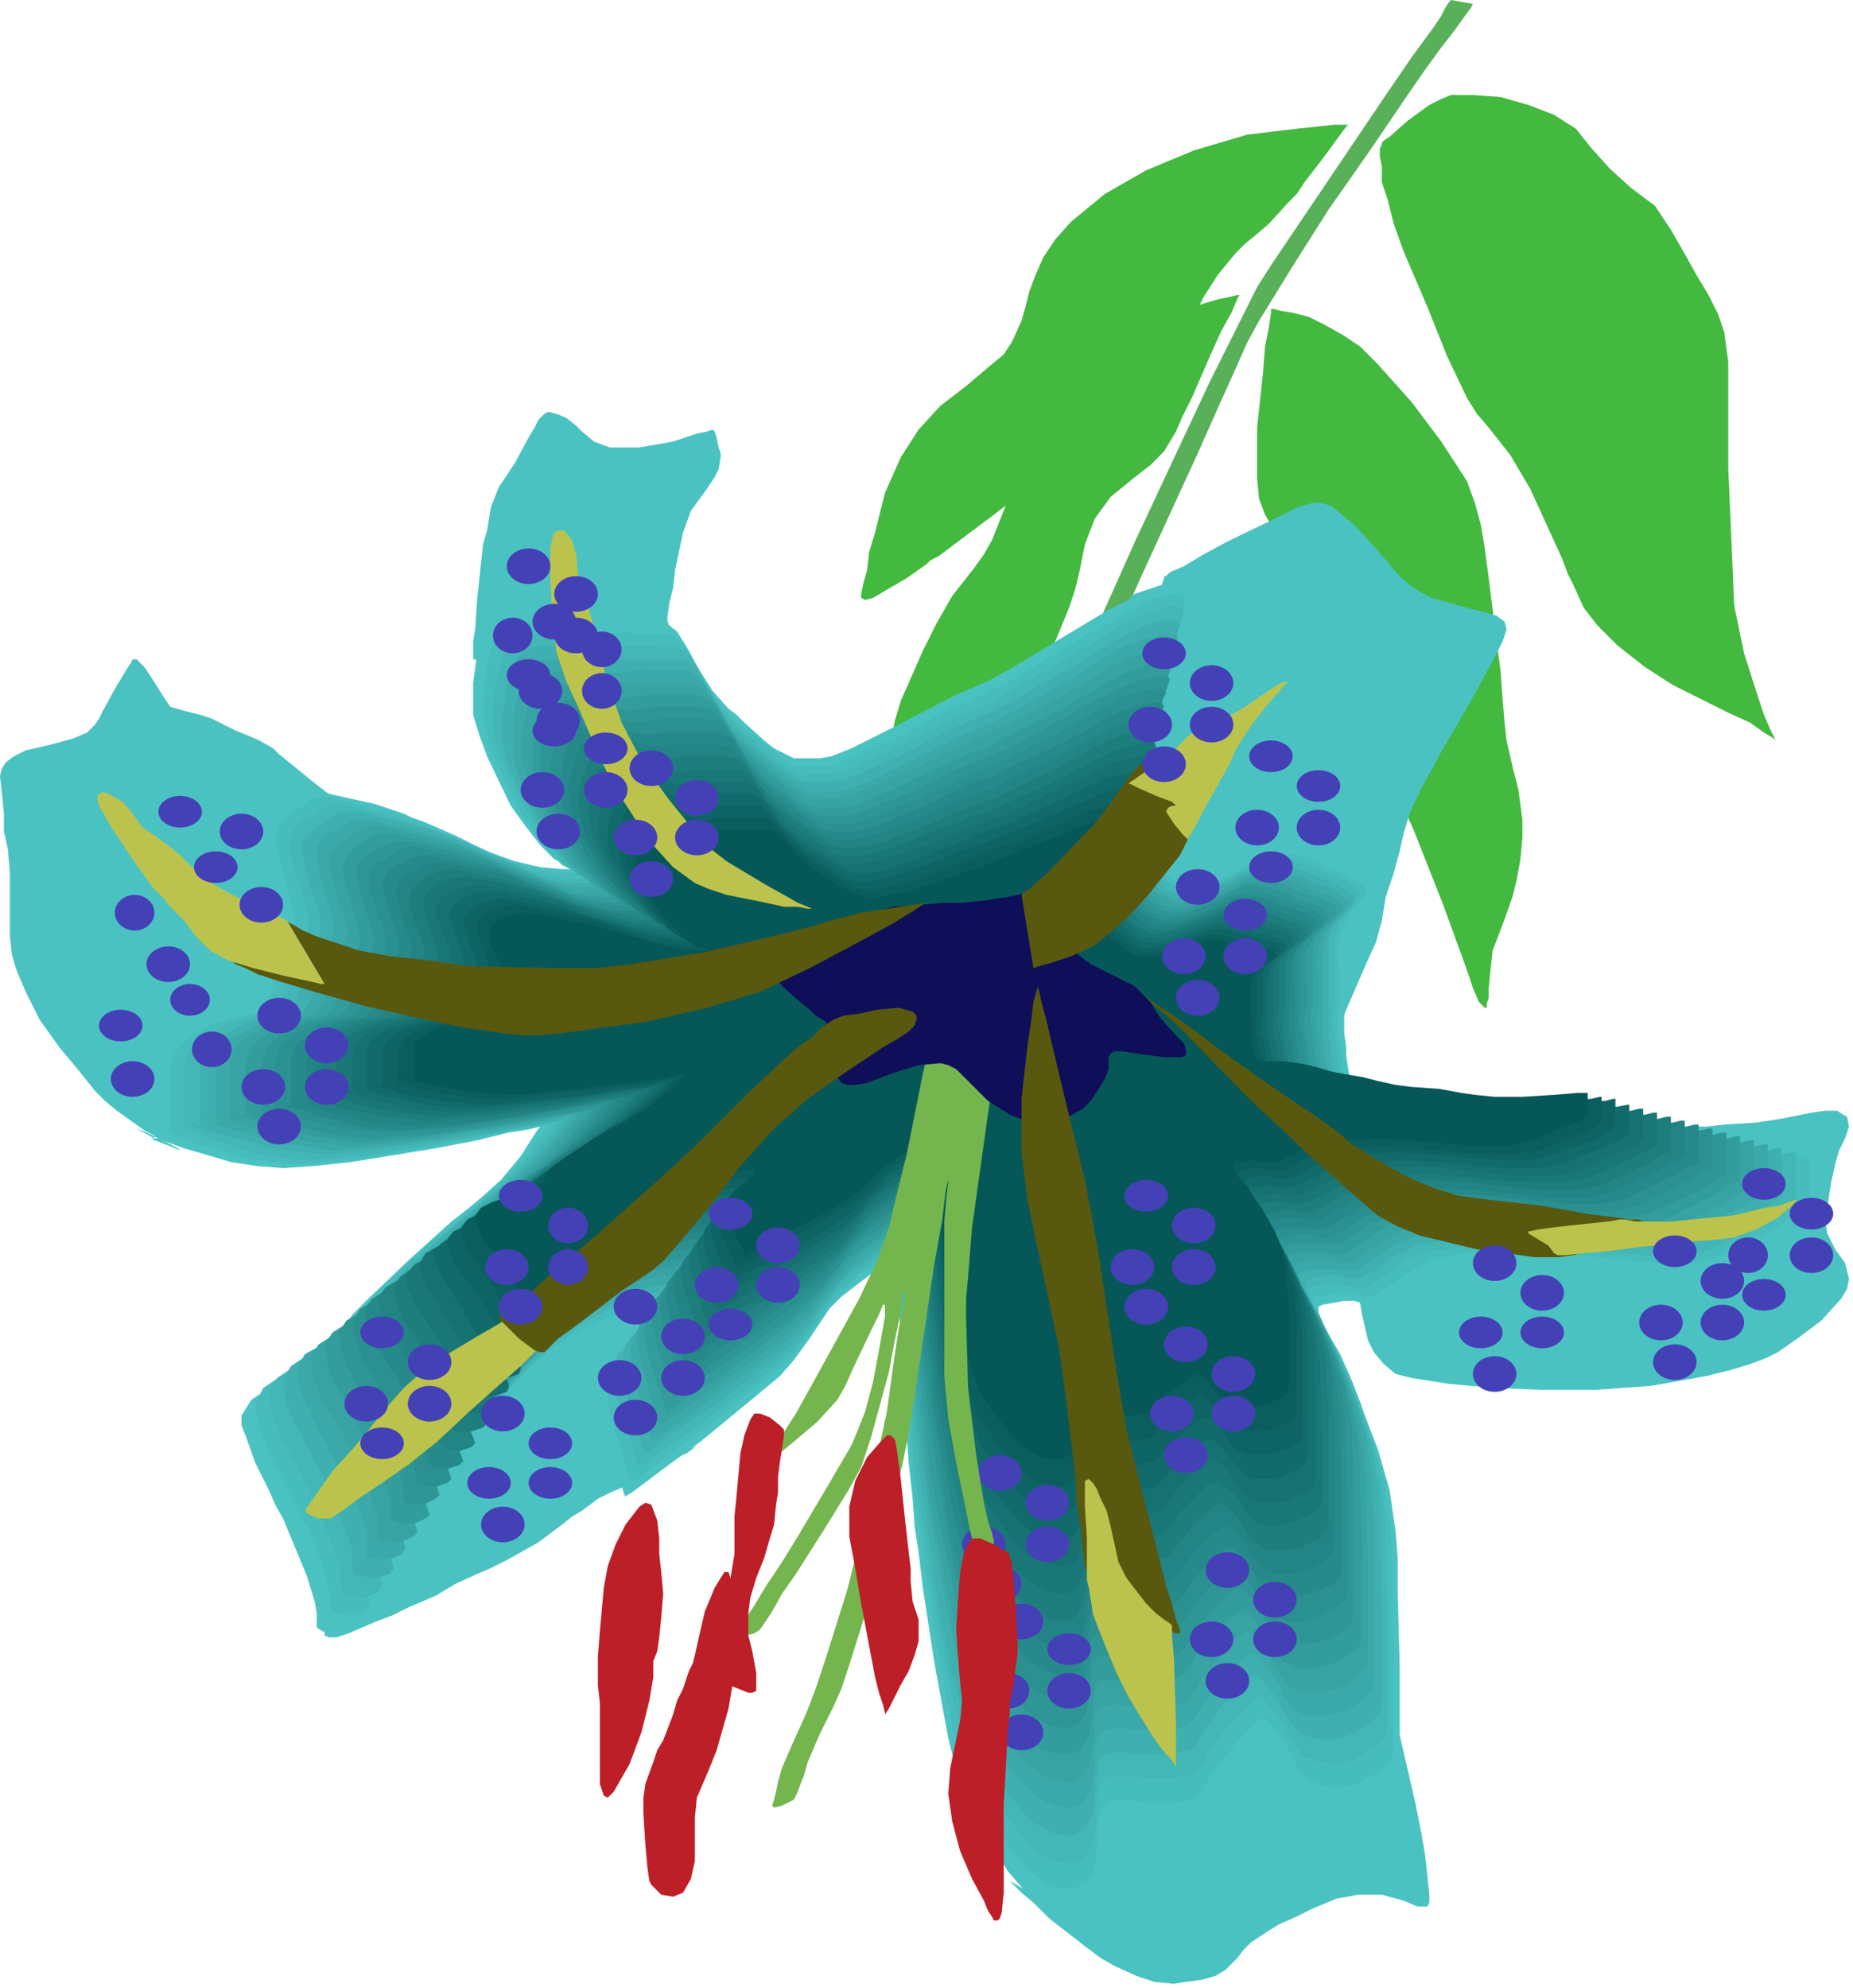 <svg xmlns="http://www.w3.org/2000/svg" fill-rule="evenodd" height="321.335" preserveAspectRatio="none" stroke-linecap="round" viewBox="0 0 936 1004" width="299.565"><style>.brush1{fill:#43b940}.pen1{stroke:none}.brush3{fill:#4bc2c2}.brush21{fill:#58580f}.brush22{fill:#bcc34c}.brush23{fill:#4441b7}.brush25{fill:#bc1f27}</style><path class="pen1 brush1" d="M681 63h-7l-9 1-10 1-25 3-27 8-24 10-21 12-17 14-8 9-6 9-4 9-3 8-2 8-2 7-5 11-4 6-6 5-13 11-13 10-11 12-9 14-8 18-5 20-3 10-1 9-2 7-1 5v2l2 1 4-1 5-3 12-7 10-7 2-2 4-2 8-6 20-15 22-17 9-9 7-8 15-17 18-15 8-8 7-6 6-5 4-5 10-20 7-11 9-11 5-5 5-4 7-6 10-11 4-4 4-6 10-13 8-11 3-4 1-1z"/><path class="pen1 brush1" d="M626 149h-1l-4 1-5 1-7 2-15 5-15 8-13 9-13 10-14 15-8 9-7 11-7 11-4 10-6 17-6 15-4 7-5 7-11 14-8 14-7 14-7 16-4 9-3 10-4 21-1 9v7l-1 5v2l1-1 4-3 6-5 8-5 19-14 8-8 7-7 13-14 11-13 10-14 7-17 3-9 2-8 3-15 5-13 8-11 11-9 9-7 7-7 6-10 3-7 5-10 10-23 5-11 5-9 3-7 1-2zm16 7h1l4 1 6 1 8 2 8 4 9 5 9 6 9 9 17 19 15 20 13 20 4 11 3 11 2 12 2 15 4 32 2 15 1 14 1 12 1 9 3 13 3 12 2 15v9l-1 11-2 11-2 8-5 14-5 13-1 9-1 10v5l-1 3v2h-1l-3-3-3-7-3-9-4-11-8-22-15-38-9-20-12-22-6-12-4-11-4-22-3-19-3-9-5-8-11-13-10-10-8-13-3-8-1-10v-26l3-28 1-13 2-10 1-7v-2z"/><path class="pen1" style="fill:#58b058" d="m531 371 1-2 2-6 4-9 6-13 6-14 7-17 17-38 37-79 9-18 8-16 7-14 7-11 58-86 13-19 11-15 4-6 2-4 2-3 1-1 11 2-1 2-3 4-5 7-7 9-8 11-9 13-19 28-21 30-19 30-16 26-6 11-4 9-4 9-5 11-12 27-28 61-13 29-12 24-4 9-3 7-2 4-1 2-11 6z"/><path class="pen1 brush3" d="m510 950 2 2 4 4 6 5 8 8 18 14 8 6 7 4 11 5 9 3 10 1 6-1 8-1 7-2 5-3 6-6 3-4 4-4 6-4 8-5 9-4 8-4 12-5 11-2h12l11 3 7 3h5l1-2v-4l-2-19-2-12-3-15-9-39-3-18-1-7v-6l-1-2-2 1-3 4-5 6-13 12-8 4-9 2-17 1-13 2-13 5-15 7-8 3h-7l-12-1-6-1-6 1-6 4-6 7-13 20-9 20-4 8-2 7-1 4-1 2-12-7zm156-297h1l2-1h15l2 1 1 2v3l1 6 3 13 3 6 5 6 6 5 8 2 19 3 22 2 25 1h27l28-2 28-5 12-3 10-3 8-3 6-3 10-7 12-9 10-11 3-5 1-5-2-8-5-7-4-8-1-6 1-7 2-13 2-9 2-7 3-6 2-6-1-5-2-1-3-2h-6l-7 1-15 3-13 2-16 1-9 1h-33l-16 2-16 4-9 3-10 4-21 8-19 7-19 6-21 3-11 3-7 6-6 8-4 8-2 8-1 7-1 5v2zm-313 77-2 1-4 3-7 3-8 5-17 9-7 3-6 3-8 6-5 3-5 4-12 9-16 9-8 4-7 3-11 5-10 6-14 6-8 4-8 3-14 6-6 2h-4l-2-1v-3l1-5 2-5 7-14 5-9 5-10 11-23 10-25 10-24 7-12 8-11 11-10 14-9 7-4 5-3 9-6 11-7 5-3 8-2 12-2 8-1 9-1 18-4 15-4 11-4 8-3 5-1 2 2-1 5-1 4-2 6-5 14-7 16-17 32-8 15-7 11-4 8-2 2v1l19-7zm235-439h1l2-2 7-3 10-6 13-7 25-12 10-5 7-2h5l5 2 11 9 11 12 12 14 7 6 9 5 18 5 8 2 7 2 4 3 1 4-2 6-4 8-12 22-14 24-6 11-5 9-6 13-3 10-2 9-3 11-4 12-2 12-3 11-5 11-10 23-3 8-1 2v1h-1l-2-1-4-2-5-3-8-4-11-5-13-7-16-8-16-8-13-7-11-7-8-7-7-9-4-9-2-12v-15l2-18 4-21 11-41 6-18 5-15 2-5 2-4 1-3v-1zm-349 42v-9l1-6 1-15 2-19 1-9 2-7 2-12 4-10 8-12 7-13 3-5 2-4 3-3 2-1 4 1 5 2 5 4 3 3 6 5 8 3h15l17-3 12-4 5-1 3-1 1 1 1 3 1 5 1 3v2l-1 6-2 4-4 6-8 11-4 11-4 19-1 9-2 8-1 8 3 10 3 10-1 7-2 3-4 2-4 1-7 1h-9l-13-1-28-5-14-3-11-3-8-1-2-1h-1zM91 581l-1-1-4-2-13-7-14-10-6-5-5-5-8-10-10-12-10-14-7-14-3-7-2-5-2-7-1-9v-32l-1-12-2-9v-9l-1-10-1-9 1-4 2-3 4-3 6-3 13-3 11-3 7-3 4-4 2-3 2-4 6-11 6-10 2-3 1-2h2l4 4 4 6 5 8 4 6 7 2 8 2 6 2 6 3 6 3 5 2 7 3 7 4 3 3 5 4 11 9 9 7 9 6 7 4 3 2 1 4 1 6v7l-1 18-1 19-1 18-3 16-6 15-10 13-11 13-6 7-5 7-11 12-5 3-6 2-29 2H76l15 6z"/><path class="pen1 brush3" d="m67 569 2 1 5 2 8 4 11 4 24 7 13 2 13 1 15-1 19-2 43-7 21-4 16-4 7-1 5-1 3-1h1l-1 1-2 3-7 11-10 12-10 9-6 5-9 7-21 19-21 20-8 8-4 6-3 9-4 6-4 5-7 3-10 3-10 5-9 6-5 8v5l2 5 5 14 7 14 3 7 4 7 12 29 4 13 1 6v7l3 2 8 1 8-2 1-3v-4l-4-11-1-12v-13l3-11 5-9 6-7 8-4 9-3 6-2 6-3 13-11 12-12 9-11 9-10 13-10 13-9 12-6 11-3 9-2h3l1 1v2l-2 4-7 8-6 7-4 7-2 9 1 7 1 8 5 17 3 7 2 6 1 4 1 2 1-1 2-1 8-6 12-9 15-11 28-23 12-10 7-8 8-11 6-9 4-6 6-6 9-7 4-3 5-4 7-4 2-1 1 2v7l1 13 1 18 1 20 3 43 2 18 1 14 2 13 2 17 6 39 7 38 4 16 5 13 10 20 11 18 12 14 6 5 6 3 5 1h5l6-3 4-8 2-11 1-11 1-8 1-3 2-1 4-1h6l13 1h13l9-3 4-2 2-4 2-5 4-5 9-12 9-9 3-3 2-1 2 1 2 2 6 7 5 8 4 8 5 6 7 3 9 1 9-3 7-4 6-3 4-5 1-6v-52l-1-38v-17l-1-13-3-21-6-21-7-18-6-16-6-14-7-12-4-9v-3l2-1 6-1 5-1h5l6 2h4l4-1 9-6 9-7 10-5 11-2 15-2 18-1 22 2 47 5h21l9-2 7-2 15-7 15-9 6-4 5-3 3-2 1-1v-26h-2l-5 1-8 1-10 2-22 2h-20l-14-2-10-2-7-3-8-3-9-2h-10l-12-2-13-3-12-4-9-3-15-4-8-2-7-4-8-3-10-1-10 1h-6l-2-2-1-2-1-5-1-6-1-7v-4l-1-7v-42l1-11 3-8 6-6 4-6v-2l-2-3-4-2-6-3-13-6-10-4-10-1-6 2-7 3-14 7-11 4-9 1-7-3-6-5-7-8-6-9-3-9-1-9v-13l3-15 3-9 4-10 8-19 4-15 3-13 4-9 1-3-1-2-2-1h-4l-18 6-3 1-3 3-10 5-50 30-11 6-7 3-7 3-10 5-23 12-22 11-10 4-6 1h-13l-6-3-4-2-5-4-10-9-4-4-4-3-8-9-7-11-6-11-5-8-5-4-7-1h-12l-6-1-7 1-15 2-8-2-9-4-9-3-8 1-6 3-3 3-1 2-2 4-3 10-2 15v16l3 10 4 11 12 25 8 11 7 9 7 7 6 3 4 1-2 1h-4l-11-1-13-3-14-5-16-8-16-7-6-2-4-2-15-5-18-4-9-2-6-1-5 1-5 3-5 3-4 4-4 6v5l1 7 3 14 4 11 1 9-1 8-4 10-2 7-2 6-5 12-3 4-3 3-11 2-5 1-6 2-7 4-7 5-6 6-2 9v34l-11-6z"/><path class="pen1" style="fill:#47bcbc" d="m75 568 2 1 5 2 8 3 10 4 24 7 13 2 12 1 15-1 19-2 42-7 20-4 17-3 6-1 5-1 3-1h1l-1 1-2 3-7 10-10 11-9 9-6 5-8 7-22 18-11 10-9 9-7 8-4 6-4 8-4 6-4 5-7 3-20 8-9 6-4 8 1 10 5 13 14 28 7 13 6 15 4 13v9l1 3 2 2 9 1 7-3 2-3-1-4-3-9-2-12 1-13 2-11 5-8 6-7 7-4 9-2 6-2 6-3 13-11 12-13 9-10 9-9 12-10 13-9 12-6 11-3 9-2h3l1 1v2l-2 4-7 8-6 7-4 7-2 9 1 6 1 8 5 16 4 13 1 4 1 2 1-1 2-1 8-6 12-9 14-10 28-23 12-10 7-7 8-11 6-8 10-12 8-7 2-1 2-2 5-4 7-4 2-1 1 2v7l1 12 1 18 1 20 3 41 1 17 2 14 2 13 2 16 6 38 7 37 4 16 5 12 10 20 10 17 11 13 6 5 6 3 6 1h4l7-3 4-7 1-11 1-11 1-7 3-5 4-1h6l13 2h12l10-3 3-2 2-4 2-5 4-5 9-11 9-9 3-3 2-1 4 3 5 6 5 9 4 8 5 5 7 3 9 1 9-2 7-4 6-4 4-5 1-5v-51l-1-36v-16l-1-13-3-21-6-20-6-18-6-15-7-13-6-12-4-9v-3l2-1 10-2h5l7 2h4l3-1 18-12 9-5 11-3 15-2h18l22 1 46 5h20l9-2 7-2 29-15 6-4 5-3 3-2 1-1v-25h-2l-5 1-8 1-10 1-21 2h-20l-14-1-9-2-8-3-7-2-9-2h-10l-12-2-13-4-11-4-9-3-7-2-7-1-8-3-7-3-8-3-10-1-10 1h-6l-2-2-1-2-1-5-1-6v-6l-1-5-1-6v-9l1-6v-14l-1-12 1-10 4-8 5-6 4-6v-2l-2-3-4-2-6-3-12-5-10-4-10-1-6 2-7 3-14 7-11 4h-9l-6-2-6-5-7-8-6-9-3-9-1-9v-12l3-15 3-8 4-10 8-18 4-15 3-12 3-9 1-3-1-2-2-1h-3l-9 2-9 4-6 3-9 6-12 6-13 8-25 15-11 5-7 4-7 3-9 4-22 12-23 10-9 4-6 1h-13l-6-2-3-3-5-4-10-8-9-7-7-9-7-10-6-11-5-8-5-4-6-1h-12l-7-1-7 1-4 1h-4l-7 1-7-1-9-4-9-3h-8l-5 3-3 3-1 2-2 4-3 10-2 14v16l3 9 4 11 12 24 7 11 7 9 7 7 6 3h4v1h-6l-11-1-13-3-13-5-16-7-15-6-6-3-4-2-15-4-9-2-9-3-8-2-7-1-5 2-4 3-5 3-4 3-4 6-1 5 1 6 4 14 3 11 2 9-1 8-4 9-4 13-5 11-3 5-3 2-6 1-4 1-5 1-6 2-8 4-7 5-5 6-2 9v32l-11-5z"/><path class="pen1" style="fill:#43b6b6" d="m83 566 2 1 5 2 8 3 10 4 23 7 13 2 12 1 15-1 18-2 42-7 20-4 16-3 6-1 5-1 3-1h1l-1 1-2 3-8 10-9 10-9 9-6 5-8 7-21 18-11 9-9 10-7 7-4 6-4 8-4 6-4 4-7 3-9 4-10 4-9 6-4 7v5l1 5 5 13 14 26 12 28 4 12v9l1 3 2 2 9 1 7-3 2-3-1-4-3-9-2-12 1-12 2-10 4-9 6-6 7-4 10-2 6-2 6-3 13-10 11-12 9-10 9-9 11-10 13-9 12-6 10-3 9-1h3l1 1v2l-2 4-7 8-5 6-4 6-2 9 1 6 1 7 5 16 4 13 1 4 1 1 1-1 2-1 8-6 12-8 13-10 28-21 11-10 7-7 8-10 5-8 5-7 6-5 7-6 9-7 7-4 2-1 1 2v6l1 12 1 17 1 19 3 40 1 18 2 13 2 12 2 16 6 36 7 37 4 15 5 12 9 18 11 17 10 13 6 5 6 3 5 1h5l6-3 4-7 2-11v-10l1-7 3-5 4-1h6l13 1h12l10-2 3-2 2-4 2-4 3-5 9-11 9-9 3-3 2-1 4 3 5 6 9 15 4 6 8 3 8 1 9-2 7-4 6-3 4-5 1-6v-49l-1-35v-16l-1-12-3-21-6-19-7-17-6-15-6-13-6-11-4-9v-3l2-1 5-1h10l6 1 4 1 4-2 8-5 9-7 9-4 11-2 15-2 18-1 21 2 45 4h20l9-1 7-2 14-7 14-8 6-4 5-3 3-2 1-1v-24h-2l-5 1-8 1-9 1-22 2h-19l-13-1-9-2-8-3-7-3-9-1-10-1-12-1-12-4-11-4-9-2-14-4-8-2-7-3-8-3-10-1-10 1h-5l-2-2-1-2-1-5v-6l-1-6v-4l-2-12v-4l1-5v-34l3-8 5-6 4-5 1-3-2-2-3-3-6-3-13-5-10-3-10-1-5 2-7 3-14 6-10 4h-9l-6-2-7-5-12-16-3-8-1-9v-12l3-14 3-9 4-9 8-18 4-14 3-12 3-9 1-3-1-2-6-1-18 6-6 3-9 6-11 7-12 7-25 14-10 6-7 3-7 3-9 4-44 22-9 3-6 1h-8l-5 1-6-3-3-2-5-4-10-9-8-7-8-8-7-10-5-11-5-7-5-4h-12l-6-1h-6l-7 1-8 1h-7l-7-1-8-4-9-3-8 1-6 3-3 3-1 2-1 3-3 10-2 13v15l3 9 4 11 12 23 7 11 7 9 6 6 6 3h4v1h-2l-4 1-11-1-12-3-13-5-16-7-15-6-6-2-4-2-15-5-17-4-8-2-6-1-5 2-4 3-5 2-5 3-3 6-1 5 1 6 4 13 3 11 2 9-2 8-4 9-3 12-5 11-3 4-3 2-6 1-4 1-5 1-6 2-7 4-7 5-6 5-2 9v31l-10-5z"/><path class="pen1" style="fill:#3fafaf" d="m91 565 2 1 5 2 7 3 10 3 23 6 24 3 15-1 18-2 41-6 19-3 16-3 6-1 5-1 3-1h1l-1 1-2 3-7 9-10 10-9 9-5 4-9 7-20 17-19 18-7 7-4 6-4 8-3 6-5 4-6 3-9 3-10 4-9 6-4 7 1 9 5 13 7 13 6 12 12 27 4 12v9l1 3 2 1 9 1 7-2 2-3-1-3-3-10-2-11 1-12 2-10 4-8 6-6 7-4 9-2 6-2 6-3 12-10 11-11 9-10 9-9 11-10 13-8 12-5 10-3 8-2h3l2 1-1 2-2 4-6 8-5 6-4 6-2 9 1 6 1 7 4 14 4 13 1 4 1 1 1-1 2-1 8-6 11-8 14-9 27-21 11-9 7-7 7-10 6-8 4-6 6-5 8-6 9-7 7-4h2l1 1v6l1 12 1 16 1 19 2 39 2 16 1 13 2 12 2 15 5 35 7 35 4 15 5 12 9 18 11 17 10 12 6 4 6 3 5 1h5l6-3 4-7 1-10 1-10v-7l4-4 4-1h5l13 1h12l9-2 3-2 2-4 2-4 4-5 8-11 9-8 3-3 2-1 4 3 5 6 9 15 4 5 7 3 9 1 8-2 13-7 4-5 1-5v-48l-1-34v-15l-1-12-3-20-6-18-6-17-7-14-6-13-6-11-3-8v-3l2-1 9-2h6l6 2h3l4-1 8-5 8-6 10-5 11-2 14-2 18-1 20 2 45 4h19l9-1 7-2 14-6 13-8 11-6 3-2 1-1v-24h-2l-5 1-7 1-10 1-21 2h-19l-13-2-9-2-14-4-9-2h-10l-11-2-13-3-11-4-8-3-14-3-7-2-7-3-8-3-10-1-10 1h-5l-3-4-1-4v-6l-1-6v-4l-1-6v-48l3-7 6-6 4-5v-3l-2-2-3-2-6-3-12-5-10-4h-10l-5 1-7 3-13 6-11 4-9 1-6-2-6-5-12-16-3-9-1-8v-11l3-14 3-8 4-9 7-18 4-13 3-11 3-9 1-3-1-2-2-1h-3l-9 2-9 4-6 3-8 5-11 7-13 7-24 14-10 5-7 3-7 3-9 4-21 11-22 10-9 3-6 1h-12l-6-2-3-2-5-4-10-8-8-7-7-7-6-10-6-10-5-8-5-4h-30l-8 1h-7l-7-1-8-4-9-3-8 1-5 3-3 3-1 2-1 3-3 10-2 12v15l2 9 4 10 12 23 7 10 7 9 6 6 6 3h4v1h-17l-12-3-12-6-16-6-14-7-6-2-4-2-15-4-17-4-8-2h-6l-5 1-4 3-5 3-4 3-4 5v5l1 6 3 13 4 10 1 9-1 7-4 9-4 12-4 10-3 4-3 2-10 2-5 1-6 3-7 4-6 4-6 5-2 9v30l-10-5z"/><path class="pen1" style="fill:#3ba9a9" d="m98 563 2 1 5 2 7 3 10 3 23 6 24 3 14-1 18-2 40-6 19-3 15-3 6-1 5-1 3-1h1l-1 1-2 3-7 9-9 10-9 8-5 5-8 6-20 17-19 18-7 7-4 5-4 7-3 6-5 3-6 3-18 8-9 5-4 7v4l1 5 5 12 6 13 7 12 12 25 4 12v12l3 1 8 1 7-3 2-3-1-3-3-8-2-11 1-11 2-10 4-8 6-6 7-4 9-2 5-2 6-3 12-9 11-12 9-9 9-8 11-10 12-8 11-5 10-2 9-2h3l1 1v2l-2 3-6 7-5 6-4 7-2 8 2 12 4 15 4 12 1 4 1 1 1-1 2-1 8-5 11-8 13-10 27-20 10-9 7-7 7-9 6-7 10-11 16-13 7-4h2l1 2v6l1 11 1 16 1 18 2 37 2 16 1 12 2 12 2 15 6 34 7 34 4 14 4 11 9 18 10 16 11 11 5 4 6 3 5 1h4l6-2 4-7 2-10v-9l1-7 3-4 4-1h5l13 1 11 1 9-3 3-2 2-3 6-9 8-11 9-8 3-3 2-1 4 2 10 14 3 7 5 6 7 3h8l8-2 7-3 5-4 4-4 1-5v-79l-1-14v-12l-3-20-6-18-6-16-6-14-6-12-6-10-4-8v-3l2-1 5-1h10l6 1h3l4-1 8-5 8-6 9-4 11-3 14-2h17l21 1 43 5h19l8-1 7-2 28-14 10-6 3-2 1-1v-23h-2l-5 1-7 1-9 1-21 2h-18l-13-2-9-2-8-2-7-2-8-2h-10l-11-2-12-3-11-4-8-3-14-3-13-4-8-3-10-1-9 1-6-1-2-3-1-4-1-6-1-6v-4l-1-5v-37l1-10 3-7 5-6 4-4v-3l-2-2-3-2-6-3-7-2-5-3-9-3-10-1-5 1-7 3-13 6-10 4-9 1-6-2-6-5-6-7-6-8-3-8-1-8v-11l3-13 7-17 7-17 4-14 3-10 3-9 1-3-1-1-5-1-18 5-6 3-8 5-23 14-23 13-10 5-7 3-7 3-8 4-22 11-21 10-9 3-6 1h-12l-6-3-3-2-5-4-9-7-8-7-7-7-7-10-5-10-5-7-5-4h-17l-6-1-7 1-7 1h-7l-7-1-8-4-9-2h-7l-5 3-3 3-2 5-3 9-2 13v14l2 9 4 10 11 21 7 10 7 9 6 5 6 3h4v1h-16l-12-3-13-5-15-6-14-6-6-2-4-2-14-4-17-4-8-2h-6l-4 1-4 2-10 6-3 5v5l1 6 3 12 3 10 2 8-2 7-3 9-8 22-3 4-3 2-10 2-5 1-6 2-6 4-7 3-5 6-2 7v30l-11-5z"/><path class="pen1" style="fill:#37a3a3" d="m106 561 2 1 5 2 7 3 9 3 23 6 24 3 14-1 17-2 39-6 19-3 15-3 6-1 4-1 3-1h1l-1 1-2 3-7 9-9 10-8 8-5 4-8 6-20 16-19 17-6 7-4 5-4 7-3 6-4 3-6 3-19 8-8 5-4 6 1 9 4 12 14 23 11 25 4 12v11l3 1 8 1 7-3 2-2-1-3-3-9-2-11 1-11 2-9 4-7 5-6 7-4 9-2 5-1 6-3 12-9 11-11 8-9 9-8 11-9 12-8 11-5 10-3 8-2h3l2 1v2l-2 3-6 7-6 6-4 6-1 8 2 12 4 14 3 12 2 4v1h1l2-2 8-5 11-8 13-9 26-19 10-9 7-7 7-9 6-7 10-11 7-6 9-5 6-4h2l1 1v6l1 11 1 15 1 17 2 36 2 16 1 12 1 11 2 14 6 33 7 32 4 14 4 11 9 17 10 16 11 11 5 4 6 3 9 1 6-3 3-6 2-10 1-9v-7l4-3 3-1h5l13 1h11l9-2 5-5 2-4 3-5 9-10 8-9 3-2 2-1 3 2 5 6 9 14 4 6 7 3h8l8-2 7-3 5-4 4-4 1-5v-44l-1-32v-14l-1-11-3-18-5-18-6-16-6-13-6-12-6-10-3-8v-2l1-1 10-2h5l6 2h3l4-1 8-5 8-6 9-4 10-2 14-2h17l20 1 42 4h19l8-1 7-2 27-13 10-6 3-2 1-1v-22h-2l-5 1-7 1-9 1-20 2h-18l-13-2-16-4-7-2-8-1-9-1-11-1-12-4-11-4-8-2-14-3-13-5-7-2-10-1-9 1-5-1-3-3-1-4-1-6v-5l-1-4-1-5v-9l1-5v-12l-1-10 1-9 3-7 5-5 2-3 2-2v-2l-2-3-3-2-6-2-6-2-6-3-9-3-9-1-6 1-6 3-13 6-10 4h-8l-6-2-6-4-6-7-6-8-3-8-1-8v-10l3-13 7-16 7-16 4-13 3-11 3-8 1-3-1-1-5-1-17 5-6 3-9 5-22 13-24 13-9 4-7 3-6 3-9 4-10 5-11 5-21 9-8 3-6 1h-7l-5 1-5-2-8-6-9-7-8-7-7-7-7-9-5-10-5-6-5-4-5-1h-24l-7 1h-7l-7-1-8-3-8-3-7 1-6 2-2 3-2 5-3 9-2 12v14l2 8 4 9 11 22 6 9 7 9 6 5 6 3h4v1h-16l-11-3-13-5-15-6-14-6-5-2-4-2-14-4-17-4-8-2h-6l-4 1-4 3-4 3-5 3-3 4-1 4 1 6 3 12 4 10 2 8-2 7-3 8-4 11-4 10-3 4-3 2-10 2-5 1-5 2-7 3-7 4-5 5-2 8v28l-10-5z"/><path class="pen1" style="fill:#339d9d" d="m114 560 2 1 5 2 7 2 9 4 22 5 23 3 14-1 17-2 39-5 18-4 15-2 6-1 4-1 3-1h1l-1 1-2 3-7 8-9 10-8 7-2 2-3 2-8 6-9 8-10 8-19 16-6 7-4 5-4 7-3 5-4 3-6 3-18 7-8 5-4 6 1 9 4 11 13 23 6 11 5 12 4 12v10l3 2 8 1 7-3 2-2-1-3-3-9-2-10 1-11 2-9 4-7 6-5 6-4 9-2 5-1 6-3 11-9 11-10 8-9 8-8 11-9 12-7 11-5 10-3 8-1 3-1 1 1v2l-2 3-6 7-5 6-4 6-2 8 2 11 4 14 4 11 1 4 1 1h1l2-2 7-5 11-7 13-9 25-19 11-9 6-6 2-2 2-3 3-4 5-6 4-5 6-5 16-12 6-4h2l1 2v5l1 11 1 14 1 17 2 35 2 15 1 11 1 11 2 14 6 31 7 31 4 14 4 10 9 17 9 15 10 11 5 4 6 2 5 1h4l6-2 4-7 2-9v-9l1-6 3-4h9l23 1 8-3 3-2 2-3 2-4 3-4 9-10 8-8 3-2 2-1 3 2 5 6 8 14 5 5 6 3h8l8-2 7-3 5-4 4-3 1-5v-43l-1-31v-13l-1-11-3-18-5-16-6-15-6-13-6-12-6-10-3-7v-3l2-1 9-1 11 1 3 1 4-1 7-5 9-6 8-4 11-2 13-2h17l19 1 42 4 18 1 15-3 26-13 10-6 3-1 1-1v-22h-2l-5 1-7 1-8 1-20 1h-18l-12-1-9-2-14-4-8-1-9-1-11-1-12-3-10-4-8-2-14-4-7-2-6-2-7-2-9-1-9 1-5-1-3-3-1-4v-5l-1-5v-4l-2-10v-4l1-5v-30l3-7 5-5 4-4v-3l-1-2-4-2-5-2-7-2-5-2-9-4h-10l-5 1-6 3-13 6-10 3-8 1-6-2-5-5-12-14-3-8-1-7 1-10 2-12 7-16 6-16 4-12 3-10 3-8 1-3-1-1-5-1-8 2-8 3-6 3-8 5-22 12-23 12-9 5-7 3-7 2-8 4-21 10-20 9-8 3-6 1h-12l-5-2-4-2-4-4-9-7-7-6-7-7-7-9-5-9-5-7-5-3-5-1h-23l-14 2-6-2-8-3-9-2h-7l-5 2-3 3-2 5-2 8-2 12v13l2 8 4 10 11 20 6 10 7 7 6 6 5 2h4v1h-16l-11-2-12-5-15-6-14-6-5-2-4-2-13-3-17-4-8-2h-6l-4 1-4 2-4 3-2 1-2 2-3 5-1 4 1 5 3 12 3 9 2 8-1 6-4 8-3 11-5 10-2 3-3 2-10 2-4 1-6 2-6 3-7 4-5 5-2 7v28l-10-5z"/><path class="pen1" style="fill:#2f9696" d="m122 559 2 1 4 2 8 2 9 3 21 6 23 2 13-1 17-1 38-6 18-3 14-2 10-2 3-1h1l-1 1-2 2-7 8-8 9-8 8-5 4-8 6-19 14-19 16-6 6-4 5-3 7-3 5-4 3-6 3-18 7-7 4-4 6 1 8 4 11 7 12 6 11 11 22 3 11 1 8v2l3 2h7l6-3 2-2-1-3-3-8-1-9v-10l2-9 4-7 6-5 6-4 9-2 5-1 6-3 11-8 11-10 8-9 8-7 22-16 10-5 10-2 8-1 3-1 1 1v2l-2 3-6 6-5 6-4 5-1 8 2 11 4 14 3 10 2 4v1h1l2-2 7-5 11-7 12-8 26-18 10-9 6-6 7-9 5-6 4-5 5-5 8-5 8-6 6-3h2l1 1v5l1 11 1 13 1 17 2 33 2 14 1 11 2 11 2 13 5 30 6 31 4 13 4 10 9 16 9 14 10 11 11 6 9 1 6-3 3-5 1-9 1-9v-7l4-3 4-1h5l12 1h11l8-2 3-2 2-3 5-8 8-9 8-8 3-2 2-1 3 2 5 6 5 7 3 6 4 5 6 3h8l8-2 7-3 5-3 3-4 1-5v-70l-1-13v-10l-3-18-5-16-6-15-6-12-6-11-5-9-3-7v-3l1-1 4-1h10l6 1 7-1 7-4 8-6 9-3 10-3 13-1 17-1 19 1 41 5h18l14-3 26-12 9-6 3-1 1-1v-21h-2l-4 1-7 1-9 1-19 1h-18l-12-1-8-2-14-4-17-2-11-1-11-3-11-4-14-4-6-1-13-4-7-2-10-1-8 1-5-1-3-3-1-4-1-5v-5l-2-8v-8l1-5v-11l-1-9 1-9 3-6 5-5 3-5v-2l-1-2-3-2-6-2-6-2-5-3-9-3-9-1-5 1-6 3-12 6-10 3-8 1-6-2-6-5-6-6-5-7-3-7-1-8 1-9 2-12 6-15 7-15 4-12 3-9 3-8 1-3-1-1-5-1-8 2-8 3-6 3-3 2-5 2-44 24-9 4-7 3-6 2-9 4-20 10-20 8-7 3-6 1h-12l-5-2-8-5-9-7-7-6-7-7-6-8-5-9-5-7-4-3-6-1h-23l-13 2-6-1-8-3-8-2h-7l-5 2-3 2-2 5-3 8-2 11v13l2 8 4 9 11 19 6 9 7 8 6 5 5 2 3 1h1l-2 1h-3l-11-1-11-2-12-5-14-5-13-5-5-3-4-1-14-4-16-4-7-1h-6l-4 1-4 2-4 2-5 3-3 5v4l1 5 3 11 3 9 2 8-2 6-3 8-4 10-4 9-2 3-3 2-6 1-4 1-5 1-5 2-6 3-6 4-5 5-2 7v26l-10-4z"/><path class="pen1" style="fill:#2b9090" d="m130 557 2 1 4 1 7 3 9 3 21 5 22 2 13-1 17-1 37-5 17-3 15-3 9-1 3-1h1l-1 1-2 2-6 8-8 9-8 7-5 4-8 5-19 14-18 15-6 6-4 5-3 7-3 5-4 3-6 2-17 7-7 4-4 6 1 8 4 11 12 21 11 22 3 10 1 7v3l3 1 7 1 6-2 2-2-1-3-3-8-1-9v-10l3-8 4-7 5-5 6-3 9-2 10-4 12-9 10-9 8-8 7-8 11-8 11-7 10-4 10-3 8-1 2-1 2 1-1 2-2 3-10 12-4 5-1 7 2 11 4 13 3 11 2 3v1h1l2-2 7-4 10-7 13-9 24-17 10-8 7-6 7-8 4-7 4-5 5-4 15-11 6-3h2l1 1v5l1 10 1 14 1 15 2 32 2 14 1 11 2 10 2 12 4 30 6 29 4 12 4 10 9 15 9 14 10 10 11 6 9 1 5-2 3-6 2-9 1-8v-6l4-3 3-1h5l12 1h10l9-2 4-4 5-8 8-9 7-7 3-2 2-1 4 2 4 5 8 13 4 4 7 3h7l8-2 11-6 4-3 1-5v-39l-1-29v-13l-1-10-2-16-5-15-6-14-6-12-5-10-6-10-3-7v-2l2-1 9-2h5l5 2h6l16-10 8-4 10-2 13-2h16l19 1 40 4h18l14-3 25-12 9-6 3-1 1-1v-19h-2l-4 1-7 1-8 1-19 1h-18l-12-2-8-1-7-2-6-2-17-2-11-1-11-3-10-3-7-2-6-2-7-1-7-2-6-2-7-2-9-1h-13l-3-3-1-3v-5l-1-9-1-5-1-4 1-8v-28l3-6 5-5 4-4-2-4-3-2-5-2-11-4-9-3h-9l-6 1-6 2-12 5-9 3-8 1-6-2-5-4-6-6-5-7-3-7-1-7 1-9 2-12 6-14 6-15 4-11 3-10 3-7 1-2-1-2h-5l-16 4-5 3-8 4-21 12-22 11-9 4-6 3-6 2-8 4-20 9-20 8-7 3-6 1h-11l-6-2-8-5-8-7-7-5-7-7-6-8-5-9-4-6-5-3-5-1h-23l-13 2-6-1-8-3-8-2h-7l-5 2-2 2-2 5-3 8-2 11v12l2 7 4 9 11 19 12 16 6 5 5 2h3l1 1h-5l-21-2-12-5-14-5-13-5-5-3-4-1-13-3-16-4-7-2h-6l-4 1-3 2-4 3-5 2-3 5-1 4 1 5 3 10 4 9 1 7-1 6-4 8-3 9-4 9-5 5-10 2-4 1-5 2-7 3-6 3-5 5-2 7v25l-9-4z"/><path class="pen1" style="fill:#268a8a" d="m138 555 2 1 4 2 7 2 8 3 21 6 22 2 13-1 16-1 36-6 17-3 14-2 9-2 3-1h1l-1 1-1 2-7 8-8 8-8 7-5 4-7 5-18 14-18 15-6 6-4 4-3 6-3 5-3 3-6 2-8 3-9 3-8 5-4 5 1 8 5 10 12 20 10 22 3 10 1 7 1 2 2 1 7 1 6-2 2-2-1-3-3-7-1-10v-9l3-8 4-6 5-5 6-4 8-2 10-4 11-7 10-9 8-8 8-7 10-8 11-7 10-4 10-2 7-2h3l1 1v2l-2 3-6 6-5 5-4 5-1 7 2 10 4 13 3 10 2 3v1h1l2-2 7-4 10-7 12-8 24-17 10-7 6-6 7-8 5-6 9-9 3-2 4-3 8-5 6-3h1l1 1v5l1 9 1 13 1 15 2 31 2 13 1 10 1 10 2 12 5 28 6 28 4 12 4 9 8 15 10 13 9 10 11 6 9 1 5-2 3-6 1-8 1-8v-6l4-3 3-1h5l22 1 8-2 5-4 4-7 8-9 7-7 3-2 2-1 4 2 4 5 8 12 4 4 6 3h8l7-2 7-3 5-2 3-4 1-4v-38l-1-27v-12l-1-10-3-16-5-15-6-13-5-12-10-18-3-7v-2l1-1 4-1h9l5 1 7-1 8-4 8-5 8-4 10-2 12-1 15-1 19 1 40 4h17l13-2 25-12 9-5 3-1 1-1v-19h-2l-4 1-7 1-8 1-19 1h-17l-11-1-8-2-7-2-6-2-17-1-10-1-11-3-10-4-7-2-13-2-12-4-7-2-9-1h-13l-3-3-1-3v-5l-1-8-1-5v-38l3-6 5-5 3-4-1-4-3-2-5-2-11-4-8-3h-9l-5 1-6 3-12 5-10 3h-8l-5-2-5-4-6-6-5-7-2-6-1-7v-8l2-11 6-14 6-14 4-11 3-9 3-7 1-2-1-2h-5l-15 4-5 2-4 2-4 3-21 11-22 10-9 5-6 2-6 2-8 4-20 9-19 8-8 2-5 1h-11l-5-2-7-5-16-12-6-6-6-8-5-8-4-6-5-3h-27l-13 1-6-1-8-3-7-2-7 1-5 2-2 2-2 4-3 8-2 10v11l2 7 4 9 10 18 12 15 6 5 5 2h3l1 1h-15l-10-2-12-4-14-5-13-5-5-3-3-1-13-3-15-3-7-2h-6l-4 1-4 2-8 4-3 5-1 3 1 5 3 11 3 8 2 7-2 6-3 7-3 10-4 8-6 5-9 1-4 1-5 2-12 6-5 5-2 6v25l-9-5z"/><path class="pen1" style="fill:#228484" d="m145 554 2 1 4 1 7 3 9 3 20 5 22 2 12-1 16-1 36-5 16-3 14-3 10-1 2-1h1l-1 1-2 2-6 7-8 8-8 7-5 3-7 5-18 14-17 13-6 6-4 5-6 9-3 4-6 2-8 3-9 3-7 4-4 5 1 8 5 9 12 20 10 20 3 10v6l1 2 2 2 7 1 6-2 2-2-1-3-3-7-1-9v-9l3-8 3-6 5-4 6-3 9-2 10-4 11-8 9-9 8-7 8-6 10-8 10-6 10-4 9-2 8-2 4 1v1l-2 3-6 6-5 5-4 5-1 6 2 10 4 12 3 9 2 3v1h1l2-2 7-4 10-6 11-7 24-16 9-7 6-6 7-7 5-6 3-5 5-4 3-2 4-3 8-5 6-3h1l1 1v5l1 9 1 13 1 14 2 29 2 13 1 10 1 9 2 11 5 27 6 27 3 11 4 9 8 14 9 13 10 10 10 5 9 1 5-2 3-5 2-8v-8l1-5 3-3 3-1h5l22 1 8-2 4-4 5-7 7-8 8-7 3-2 2-1 3 2 4 5 4 6 3 5 4 4 7 3h7l7-1 6-3 5-3 3-4 1-4v-62l-1-12v-9l-2-15-5-14-6-13-5-11-5-10-6-8-3-7v-2l1-1 9-1 10 1h6l7-4 8-5 8-3 10-2 12-2h15l18 1 39 4h17l13-3 24-11 9-5 3-1 1-1v-18h-2l-4 1-7 1h-8l-18 2h-16l-12-1-8-2-6-2-7-2-7-1-18-2-11-2-10-3-7-2-12-2-7-2-5-2-7-2-9-1h-13l-2-3-1-3-1-5-1-8-1-4v-11l1-18v-7l3-6 5-5 3-4-2-3-3-2-5-2-11-4-8-3h-8l-5 1-6 2-12 5-9 3h-8l-5-2-5-4-6-5-5-7-2-6-1-6v-8l2-11 6-13 6-14 4-10 3-9 3-6 1-2-1-2h-5l-15 4-5 2-8 4-21 11-21 10-8 5-6 2-6 2-8 3-38 16-8 2-5 1h-11l-5-2-7-4-8-6-7-6-7-5-6-8-5-8-4-5-4-3-5-1h-21l-12 1-7-1-7-3-8-2-6 1-5 2-3 2-2 4-3 8-2 9 1 11 2 7 4 8 10 17 12 15 6 5 5 2h3v1h-5l-10-1-10-2-12-3-13-5-12-5-9-4-13-3-14-3-7-1h-6l-4 1-4 2-8 4-2 4-1 4 1 5 3 10 3 8 1 6-1 5-3 7-4 9-4 8-5 5-9 1-4 1-5 2-12 6-4 4-2 7v23l-10-4z"/><path class="pen1" style="fill:#1e7d7d" d="m153 553 2 1 4 1 6 2 9 3 20 4 21 2 12-1 16-1 35-4 16-3 13-2 10-1 2-1h1l-1 1-1 2-7 6-7 8-8 6-5 3-7 5-34 26-7 6-3 4-5 9-4 3-5 2-17 6-7 5-3 5 1 7 3 9 12 18 10 20 3 9v7l1 2 2 1h7l6-2 2-2-1-2-3-7-1-8v-9l3-7 3-6 5-4 6-3 8-2 10-3 20-16 7-7 8-7 20-14 10-3 9-2 8-1h3v2l-2 2-5 6-3 2-2 2-4 5-1 6 2 10 4 11 3 9 2 3v1h1l2-2 6-4 10-6 11-7 24-15 9-7 6-5 6-7 5-6 8-8 7-5 7-4 6-3h1l1 1v4l1 9 1 12 1 13 2 29 2 12 1 9 1 9 2 11 5 26 6 26 3 10 4 9 17 25 9 10 10 5 9 1 5-3 3-5 1-7 1-7v-6l3-3h8l21 1 8-2 4-4 5-7 7-8 7-6 3-2 2-1 3 2 5 5 7 11 4 4 6 2h7l7-1 6-3 5-2 3-4 1-4v-60l-1-11v-9l-3-14-4-14-6-12-5-11-5-9-5-8-3-5v-2l1-1 8-2h5l5 2 6-1 14-8 8-4 10-2 12-1 15-1 17 1 38 4h17l13-2 24-11 8-5 3-1 1-1v-17h-2l-4 1-6 1h-8l-18 2h-16l-11-2-8-1-7-2-6-2-16-1-9-1-11-2-9-3-7-2-6-2-6-1-6-1-12-4-9-1h-13l-2-3-2-7-1-8-1-4v-4l1-7v-24l3-6 5-4 3-4-2-3-3-2-5-2-10-4-9-2-8-1-5 2-6 2-11 4-9 3-7 1-5-2-11-9-5-6-3-6-1-6 1-8 2-11 6-13 6-12 4-10 3-8 2-7 1-2-1-2h-5l-14 4-5 2-8 4-20 11-21 10-8 4-6 2-6 2-7 3-19 8-18 7-8 2-5 1h-10l-5-1-7-5-8-6-7-5-7-6-5-7-5-7-2-3-2-2-4-3-5-1h-21l-13 2-6-1-7-3-7-2h-6l-5 2-3 2-2 4-3 7-2 9 1 11 2 6 3 8 10 17 12 14 5 4 5 2h3l1 1h-14l-10-2-12-4-13-4-12-5-9-3-12-3-14-3-7-2h-6l-4 1-3 2-4 2-4 3-3 4v7l3 9 3 8 2 6-2 6-3 6-3 9-3 8-5 4-9 1-4 1-5 2-6 2-6 3-5 5-2 6v23l-9-4z"/><path class="pen1" style="fill:#1a7777" d="m161 551 2 1 4 1 6 2 8 3 20 4 21 2 12-1 15-1 34-4 16-3 13-2 9-1 2-1h1l-1 1-1 2-6 6-8 8-7 6-5 3-3 2-4 3-34 24-6 5-3 4-5 9-4 4-5 2-16 5-7 4-4 5 1 7 4 8 12 18 10 18 2 9 1 6v2l2 1 7 1 6-2 1-2v-2l-3-6-1-8v-8l2-8 4-5 5-5 6-3 8-1 9-4 11-7 9-7 7-7 7-6 10-7 10-6 10-4 9-2 7-1h3v2l-2 2-5 6-5 4-3 5-1 6 2 9 3 10 3 9 2 3v1l2-1 7-4 10-6 11-7 23-14 9-7 6-5 6-7 4-6 9-7 6-5 7-4 6-3h1l1 1v4l1 9 1 11 1 13 2 27 2 11 1 9 1 8 2 11 5 25 6 24 3 11 3 8 8 13 9 12 9 8 10 5 8 1 5-2 3-5 2-7v-12l3-3h8l21 1 8-2 4-4 4-7 14-14 3-1 2-1 3 2 5 4 7 11 4 4 5 2h7l7-2 11-5 3-3 1-3v-33l-1-24v-11l-1-8-2-14-5-13-5-12-3-5-2-5-5-9-5-8-3-5v-2l1-1 9-1 9 1 6-1 7-3 15-8 9-1 12-1 14-1 17 1 19 2 19 1h16l13-2 23-10 9-5 2-1 1-1v-16h-2l-4 1-14 1-17 1h-16l-11-1-8-1-12-4-15-1-9-1-11-2-9-3-7-2-12-2-12-4-6-1-9-1h-12l-2-3-1-7-1-7-2-8 1-7v-23l3-5 4-4 3-3-1-4-2-1-5-2-11-4-8-2-8-1-10 3-11 4-10 3-7 1-5-2-5-3-5-5-5-6-2-6-1-6v-8l2-10 6-12 6-12 3-9 3-8 3-6 1-2-1-2h-5l-14 4-5 2-8 4-19 10-20 9-8 4-6 2-6 2-7 3-19 7-9 4-9 3-7 2-5 1h-10l-5-1-7-5-8-5-7-5-12-12-5-7-3-5-4-3h-26l-6 1h-6l-6-1-7-3-7-2-6 1-5 2-3 2-1 1-1 2-2 7-2 9 1 10 2 6 3 7 10 16 12 13 5 5 5 2h3v1h-5l-9-1-10-2-11-3-13-5-12-4-5-2-3-1-12-3-14-3-7-1h-5l-8 2-4 2-4 3-2 4v7l3 9 3 7 1 6-1 5-3 6-3 9-4 7-5 4-8 1-4 1-5 2-12 5-4 4-2 6v22l-9-4z"/><path class="pen1" style="fill:#167171" d="m169 549 1 1 5 1 6 2 8 3 19 4 20 2 12-1 15-1 33-4 16-3 13-2 9-1 2-1h1l-1 1-1 2-6 6-8 7-7 6-5 3-7 5-16 11-17 12-6 5-3 4-5 9-4 2-5 2-16 5-7 4-3 5 1 6 4 8 11 18 10 17 3 8v8l2 1 7 1 6-2 1-2v-2l-3-6-1-8v-8l2-6 4-6 5-4 6-3 7-1 9-3 11-7 9-7 7-7 7-6 9-6 10-6 9-3 9-2 7-1h4v2l-2 2-10 9-3 4-1 6 2 8 3 10 3 9 2 2v1l2-1 7-4 9-5 11-7 22-13 9-6 5-5 7-7 2-2 2-3 8-7 14-9 6-2h1l1 1v4l1 8v10l1 13 3 25 1 12 1 8 1 8 2 10 4 23 6 24 3 9 4 8 8 12 8 11 9 9 10 4 8 1 5-2 2-4 2-7v-7l1-5 3-2 3-1h4l11 1h10l7-1 4-4 4-6 8-8 7-6 4-2 3 2 4 4 4 5 3 5 4 4 6 2h6l7-1 6-3 5-2 3-3 1-4v-31l-1-23v-10l-1-8-2-13-5-13-5-11-5-9-10-16-3-6v-1l1-1 9-1 9 1 6-1 6-3 15-7 9-2 11-1 15-1 17 1 36 4h15l13-2 23-10 9-4 2-2h1v-16h-2l-4 1-14 1-17 1h-15l-11-1-7-1-6-2-6-1-15-2-9-1-11-2-9-3-6-2-12-2-6-1-5-2-7-1-8-1h-12l-2-3-1-7-1-6-1-4v-32l3-5 4-4 3-3-1-4-2-1-5-2-10-3-8-3h-8l-10 3-11 4-9 3h-7l-5-1-10-9-5-5-2-6-1-5v-8l2-9 6-12 6-11 3-10 3-7 2-6 1-2-1-1h-4l-14 3-5 2-7 4-20 9-19 10-8 3-6 2-5 2-8 3-17 7-18 6-7 2-5 1h-7l-4 1-4-2-7-4-8-5-7-5-6-5-5-7-5-7-3-4-4-3h-25l-6 1h-6l-5-1-7-3-8-2-6 1-4 2-3 2-1 1-1 2-2 7-2 8 1 10 2 6 3 7 10 15 11 12 5 4 5 2h3v1h-5l-19-2-10-3-13-4-11-5-9-3-11-2-14-3-7-1h-5l-7 2-8 4-2 4-1 3 1 4 3 8 3 7 1 6-1 5-3 6-4 7-3 7-5 4-8 2h-4l-5 2-6 2-5 3-4 4-2 5v21l-9-4z"/><path class="pen1" style="fill:#126b6b" d="m177 548 1 1 4 1 6 2 8 2 19 4 19 2 12-1 14-1 33-4 16-2 12-2 9-1 2-1h1l-2 2-6 6-14 13-5 3-6 4-17 11-16 11-6 5-3 3-3 5-2 4-4 2-5 2-15 5-6 4-4 4 1 6 4 8 10 16 10 17 3 8v5l1 2 2 1 6 1 6-2 1-2v-2l-3-6-1-7v-7l2-7 4-5 4-4 6-3 7-1 10-3 10-6 9-8 6-6 7-5 9-6 10-6 9-3 9-2 3-1h7v2l-2 2-10 9-3 4-1 5 2 8 3 10 3 8 2 2v1l2-1 7-4 9-5 11-6 22-13 8-5 6-5 6-6 4-5 8-7 13-9 6-2h1l1 1v4l1 7v10l1 12 3 25 1 10 1 8 1 8 2 9 4 23 6 22 3 10 4 7 7 12 9 10 8 8 10 4 7 1 5-2 3-4 1-7 1-7v-4l3-3h8l19 1 7-1 4-4 4-6 8-7 7-5 4-2 3 1 4 4 7 9 4 4 5 2h7l7-1 10-5 2-3 1-3v-52l-1-9v-8l-2-12-5-12-5-11-5-9-5-8-2-4-3-3-3-5 1-2h1l8-1 9 1 6-1 6-3 15-7 8-1 11-1 14-1 17 1 35 3h16l12-2 22-9 9-4 2-2h1v-15h-1l-5 1-13 1-17 1h-15l-10-1-7-1-12-4-15-1-9-1-10-2-9-2-6-2-11-2-6-1-5-2-7-1-8-1h-12l-2-3-1-6-1-6-1-4v-24l1-6 2-5 4-4 3-3-1-3-2-2-5-1-10-3-8-3h-8l-10 3-10 4-9 2h-6l-5-1-10-8-5-5-2-5-1-6v-7l3-9 5-11 6-11 3-9 3-7 2-5 1-2-1-1h-4l-14 3-5 2-7 3-38 18-8 3-6 2-5 2-7 3-18 7-17 6-6 2-5 1h-10l-4-2-7-4-8-5-7-4-11-11-4-7-4-4-4-3h-24l-12 1-6-1-6-3-7-2-6 1-5 2-2 2-1 1-1 2-2 6-2 9v9l2 6 4 6 9 14 10 12 6 3 4 2 3 1h1l-2 1h-3l-9-1-9-2-10-3-12-3-12-4-8-3-11-3-14-3-7-1h-5l-7 2-4 2-3 2-3 4v3l1 4 5 14 1 6-1 4-3 6-3 8-3 6-5 4-8 1-9 2-6 2-5 3-4 3-2 6v19l-8-3z"/><path class="pen1" style="fill:#0e6464" d="M185 547h1l4 2 6 1 8 3 18 3 19 2h11l15-2 31-3 15-3 13-1 8-2h3l-2 2-6 6-14 11-4 3-7 4-16 10-15 11-6 4-3 4-3 5-2 3-3 2-5 2-15 5-7 3-3 4 1 6 3 7 11 15 10 16 2 8 1 5v2l2 1h6l6-1 1-2-1-2-2-6-1-7v-7l2-6 3-5 5-3 6-3 7-1 9-3 10-6 8-6 4-3 3-3 7-5 9-6 9-5 9-3 8-2 7-1h4v2l-2 2-10 8-3 4-1 5 2 8 3 9 3 7 2 2v1l2-1 6-4 9-4 11-6 21-12 8-6 6-4 6-6 4-4 7-8 7-4 7-3 5-3 2 1v4l1 7v9l1 12 3 23 1 9 1 8 1 7 2 10 4 21 6 21 3 9 3 7 16 21 8 7 9 4 8 1 5-2 2-4 2-6v-6l1-4 2-3h7l20 1 7-2 4-3 4-5 7-7 7-5 4-2 3 1 4 4 6 9 4 3 5 2h7l6-1 6-2 4-2 3-3 1-3v-49l-1-9v-7l-3-12-4-12-5-10-5-8-5-8-4-6-3-5v-1l1-1 8-2h4l5 2 6-1 6-3 7-4 7-3 9-1 11-1 13-1 16 1 35 3h15l12-2 22-8 8-4 2-2h1v-15h-1l-4 1-13 1-17 2h-14l-11-1-7-1-5-2-6-1-15-1-9-1-9-3-9-2-6-2-6-1-5-1-6-1-5-2-6-1-8-1h-12l-2-2-1-6-1-6-1-3v-4l1-5v-20l2-5 4-3 3-3-1-3-2-2-5-1-10-3-3-1-4-1-7-1-10 3-11 4-8 2-6 1-5-1-10-8-5-5-2-5-1-5v-7l2-8 6-11 6-10 3-8 2-7 2-5 1-2v-1h-5l-13 3-5 2-7 3-18 8-19 8-8 3-5 2-5 2-7 2-17 7-17 6-7 2-5 1h-9l-4-1-7-4-14-10-11-10-5-6-3-4-4-3h-23l-6 1h-6l-5-1-7-2-7-2-10 2-2 2-1 1-1 2-2 6-2 7v9l2 5 3 7 10 14 10 11 5 3 5 2h3v1h-4l-18-2-10-3-24-8-8-2-11-2-13-3-6-1h-5l-7 2-4 2-3 2-3 3v6l3 8 3 6 1 5-1 4-6 13-4 6-4 4-8 1-8 2-6 2-5 3-4 3-2 5v18l-8-2z"/><path class="pen1" style="fill:#0a5e5e" d="M193 545h1l4 2 6 1 7 2 17 3 19 2h11l14-2 31-3 15-2 12-1 8-2h3l-2 2-5 6-7 6-7 4-4 3-7 3-30 20-5 5-3 3-6 8-3 2-5 2-15 4-6 3-3 4 1 5 3 7 5 8 5 7 10 15 2 7 1 5v2l2 1h6l5-1 1-2v-2l-3-12v-6l2-6 3-5 10-6 7-1 9-2 10-6 8-6 4-3 3-3 6-5 18-10 9-3 8-2 7-1 3 1v1l-2 2-5 4-4 4-3 3-1 5 1 7 4 9 3 7 1 2v1l2-1 6-3 9-5 10-6 21-12 8-5 6-4 6-5 4-4 7-7 6-3 7-4 5-2 2 1v3l1 7v9l1 11 3 21 1 10 1 7 1 7 2 8 4 20 5 20 3 9 4 6 7 11 8 9 8 7 9 4 7 1 5-2 3-4 1-6 1-5v-4l3-3h7l18 1 7-2 4-3 4-5 7-6 6-5 4-2 3 1 4 4 7 8 3 3 6 2h6l7-1 10-4 2-3 1-3v-46l-1-8v-7l-3-11-4-11-5-10-4-8-5-7-5-6-3-5 2-2 7-1 9 1h6l6-3 6-4 7-2 9-1 11-1 13-1 16 1 17 2 16 1h15l12-2 21-8 8-4 2-2h1v-13h-1l-4 1-13 1-16 1h-14l-10-1-7-1-11-3-15-1-8-1-10-2-8-2-6-2-11-2-10-3-6-1-8-1h-11l-2-2-2-5-1-6-1-3v-4l1-5v-19l3-4 7-6-2-3-2-1-5-1-10-3-3-1-4-1-7-1-9 3-10 4-9 2h-6l-5-1-9-7-4-5-3-5-1-5v-6l3-8 5-10 5-10 3-7 3-6 2-5 1-2-1-1h-4l-13 3-4 2-7 2-18 8-19 8-8 2-5 2-5 2-7 3-32 12-7 1-5 1h-9l-4-1-7-4-7-5-6-4-11-9-4-6-4-4-4-3h-23l-6 1h-5l-5-1-7-2-6-2-6 1-4 1-2 2-2 3-3 6-2 7 1 8 2 5 3 6 9 13 10 11 6 3 4 2h3v1h-4l-18-2-10-3-22-8-8-2-11-2-13-3-6-1h-5l-7 2-4 2-3 2-2 3v6l3 7 2 6 1 5-1 4-3 5-2 7-4 6-4 3-8 1-8 2-5 2-6 3-3 3-2 5v17l-8-3z"/><path class="pen1" style="fill:#065858" d="M200 543h1l4 2 6 1 7 2 17 3 19 2h11l14-2 30-3 14-2 12-1 8-2h3l-2 2-5 5-14 11-4 2-6 4-16 9-14 9-5 4-3 3-3 5-3 3-3 2-5 1-14 4-6 3-3 4 1 5 3 7 10 13 9 15 3 6v7l2 1h6l5-1 1-2v-2l-2-5-1-6v-6l2-5 3-5 4-3 6-2 7-1 8-3 10-5 8-7 6-5 7-4 8-6 9-4 9-3 8-1 6-1h3v1l-1 2-5 4-4 3-3 4-1 5 1 7 4 8 3 6 1 2v1l2-1 6-3 9-4 10-6 20-11 8-5 5-4 5-5 4-4 8-6 12-7 6-2 2 1v3l1 7 1 18 2 21 1 8 1 7 1 7 2 8 2 9 2 10 5 18 3 8 3 6 15 19 8 7 8 4h8l5-2 2-3 1-5 1-6v-4l3-2h25l7-1 3-3 4-5 14-10 4-2 2 1 4 4 6 7 4 3 5 2h6l6-1 10-4 2-2 1-3v-43l-1-8v-7l-2-11-4-10-5-9-3-3-2-4-4-7-5-5-2-5 1-2 7-1 9 1h5l6-3 14-6 8-1 10-1 13-1 16 1 33 3h14l12-2 20-8 8-3 2-2h1v-12h-5l-12 1-16 1h-14l-10-1-7-1-11-2-14-1-8-1-9-2-8-2-6-1-11-2-10-3-5-1-8-1h-12l-2-2-1-5-1-5v-29l2-4 4-3 3-3-1-2-2-2-5-1-9-3-4-1-3-1h-7l-10 3-10 3-7 2h-6l-5-1-9-7-4-4-3-4-1-5 1-6 2-8 5-9 5-9 3-7 3-6 2-5 1-2-1-1h-4l-13 3-4 2-7 3-36 14-7 3-5 2-5 2-7 2-16 6-16 5-6 1-5 1h-9l-4-2-7-3-13-8-10-9-4-5-4-4-4-3h-22l-6 1h-5l-11-2-7-2-5 1-4 1-2 1-2 3-3 5-2 7 1 8 2 5 3 5 9 12 10 10 5 4 4 1h3v1h-5l-17-2-9-3-12-3-10-3-8-2-10-2-13-3-6-1h-5l-6 2-4 1-3 2-3 3v6l3 7 3 5 1 5-1 4-3 5-3 6-3 5-4 3-8 1-8 2-5 2-5 3-4 3-1 4v16l-9-3z"/><path class="pen1 brush21" d="m577 502 1 1 3 2 4 3 5 3 14 10 16 12 17 12 16 11 12 8 4 3 3 2 5 4 6 5 8 5 10 6 11 6 12 5 13 4 15 2 27 3 22 4 16 2 6 1h5l2 1v1l-3 3-5 3-14 6-13 4-8 1h-12l-14-2-15-2-29-7-12-5-9-5-15-13-17-15-35-33-33-34-8-7-6-5-4-4-1-1z"/><path class="pen1 brush22" d="m410 459-2-1-5-2-7-4-9-5-20-12-9-7-7-8-13-16-13-18-11-21-8-23-5-22-5-17-4-13-1-10-2-7-4-5h-3l-2 1-1 3-1 5v15l1 19 2 18 5 15 6 13 12 28 8 15 9 14 9 13 10 11 11 8 7 3 9 3 20 4 9 2h7l5 1h2zm410 157h1l5 1h18l10-1 21-2 17-4 7-1 5-2 3-1h1l-1 1-2 2-7 6-11 6-11 4-8 1-12 1-29 3-15 2-12 1-9 1h-4l-2-1-3-4-10-6v-1l5-1 7-1 9-1 19-2 6-1h2z"/><ellipse class="pen1 brush23" cx="68" cy="461" rx="10" ry="9"/><ellipse class="pen1 brush23" cx="61" cy="518" rx="11" ry="8"/><ellipse class="pen1 brush23" cx="67" cy="545" rx="11" ry="9"/><ellipse class="pen1 brush23" cx="107" cy="530" rx="10" ry="9"/><ellipse class="pen1 brush23" cx="141" cy="513" rx="11" ry="9"/><ellipse class="pen1 brush23" cx="165" cy="528" rx="11" ry="9"/><ellipse class="pen1 brush23" cx="133" cy="549" rx="11" ry="9"/><ellipse class="pen1 brush23" cx="141" cy="569" rx="11" ry="9"/><ellipse class="pen1 brush23" cx="165" cy="549" rx="11" ry="9"/><ellipse class="pen1 brush23" cx="321" cy="716" rx="11" ry="9"/><ellipse class="pen1 brush23" cx="369" cy="613" rx="11" ry="8"/><ellipse class="pen1 brush23" cx="393" cy="629" rx="11" ry="9"/><ellipse class="pen1 brush23" cx="362" cy="649" rx="11" ry="9"/><ellipse class="pen1 brush23" cx="369" cy="669" rx="11" ry="8"/><ellipse class="pen1 brush23" cx="393" cy="649" rx="11" ry="9"/><ellipse class="pen1 brush23" cx="605" cy="448" rx="11" ry="9"/><ellipse class="pen1 brush23" cx="629" cy="462" rx="11" ry="8"/><ellipse class="pen1 brush23" cx="598" cy="483" rx="11" ry="9"/><ellipse class="pen1 brush23" cx="605" cy="504" rx="11" ry="9"/><ellipse class="pen1 brush23" cx="629" cy="483" rx="11" ry="9"/><ellipse class="pen1 brush23" cx="666" cy="397" rx="11" ry="8"/><ellipse class="pen1 brush23" cx="635" cy="418" rx="11" ry="9"/><ellipse class="pen1 brush23" cx="642" cy="438" rx="11" ry="8"/><ellipse class="pen1 brush23" cx="666" cy="418" rx="11" ry="9"/><ellipse class="pen1 brush23" cx="282" cy="364" rx="11" ry="9"/><ellipse class="pen1 brush23" cx="306" cy="378" rx="11" ry="8"/><ellipse class="pen1 brush23" cx="274" cy="399" rx="11" ry="9"/><ellipse class="pen1 brush23" cx="282" cy="420" rx="11" ry="9"/><ellipse class="pen1 brush23" cx="306" cy="399" rx="11" ry="9"/><ellipse class="pen1 brush23" cx="280" cy="314" rx="11" ry="9"/><ellipse class="pen1 brush23" cx="304" cy="328" rx="10" ry="9"/><ellipse class="pen1 brush23" cx="273" cy="349" rx="11" ry="9"/><ellipse class="pen1 brush23" cx="280" cy="369" rx="11" ry="8"/><ellipse class="pen1 brush23" cx="304" cy="349" rx="10" ry="9"/><ellipse class="pen1 brush23" cx="267" cy="286" rx="11" ry="9"/><ellipse class="pen1 brush23" cx="291" cy="300" rx="11" ry="9"/><ellipse class="pen1 brush23" cx="259" cy="321" rx="10" ry="9"/><ellipse class="pen1 brush23" cx="267" cy="341" rx="11" ry="8"/><ellipse class="pen1 brush23" cx="291" cy="321" rx="11" ry="9"/><ellipse class="pen1 brush23" cx="329" cy="388" rx="11" ry="9"/><ellipse class="pen1 brush23" cx="352" cy="403" rx="11" ry="9"/><ellipse class="pen1 brush23" cx="321" cy="423" rx="11" ry="9"/><ellipse class="pen1 brush23" cx="329" cy="444" rx="11" ry="9"/><ellipse class="pen1 brush23" cx="352" cy="423" rx="11" ry="9"/><ellipse class="pen1 brush23" cx="278" cy="729" rx="11" ry="8"/><ellipse class="pen1 brush23" cx="247" cy="749" rx="11" ry="8"/><ellipse class="pen1 brush23" cx="254" cy="770" rx="11" ry="9"/><ellipse class="pen1 brush23" cx="278" cy="749" rx="11" ry="8"/><ellipse class="pen1 brush23" cx="755" cy="638" rx="11" ry="9"/><ellipse class="pen1 brush23" cx="779" cy="653" rx="11" ry="9"/><ellipse class="pen1 brush23" cx="748" cy="673" rx="11" ry="8"/><ellipse class="pen1 brush23" cx="755" cy="694" rx="11" ry="9"/><ellipse class="pen1 brush23" cx="779" cy="673" rx="11" ry="8"/><ellipse class="pen1 brush23" cx="846" cy="632" rx="11" ry="8"/><ellipse class="pen1 brush23" cx="870" cy="647" rx="11" ry="9"/><ellipse class="pen1 brush23" cx="839" cy="668" rx="11" ry="9"/><ellipse class="pen1 brush23" cx="846" cy="688" rx="11" ry="9"/><ellipse class="pen1 brush23" cx="870" cy="668" rx="11" ry="9"/><ellipse class="pen1 brush23" cx="891" cy="598" rx="11" ry="8"/><ellipse class="pen1 brush23" cx="915" cy="613" rx="11" ry="8"/><ellipse class="pen1 brush23" cx="883" cy="634" rx="10" ry="9"/><ellipse class="pen1 brush23" cx="891" cy="654" rx="11" ry="8"/><ellipse class="pen1 brush23" cx="915" cy="634" rx="11" ry="9"/><ellipse class="pen1 brush23" cx="623" cy="694" rx="11" ry="9"/><ellipse class="pen1 brush23" cx="592" cy="714" rx="11" ry="9"/><ellipse class="pen1 brush23" cx="599" cy="735" rx="11" ry="9"/><ellipse class="pen1 brush23" cx="623" cy="714" rx="11" ry="9"/><ellipse class="pen1 brush23" cx="579" cy="604" rx="11" ry="8"/><ellipse class="pen1 brush23" cx="603" cy="619" rx="11" ry="9"/><ellipse class="pen1 brush23" cx="572" cy="640" rx="11" ry="9"/><ellipse class="pen1 brush23" cx="579" cy="660" rx="11" ry="9"/><ellipse class="pen1 brush23" cx="603" cy="640" rx="11" ry="9"/><ellipse class="pen1 brush23" cx="505" cy="744" rx="11" ry="9"/><ellipse class="pen1 brush23" cx="529" cy="759" rx="11" ry="9"/><ellipse class="pen1 brush23" cx="497" cy="780" rx="11" ry="9"/><ellipse class="pen1 brush23" cx="505" cy="800" rx="11" ry="9"/><ellipse class="pen1 brush23" cx="529" cy="780" rx="11" ry="9"/><ellipse class="pen1 brush23" cx="516" cy="819" rx="11" ry="9"/><ellipse class="pen1 brush23" cx="540" cy="833" rx="11" ry="8"/><ellipse class="pen1 brush23" cx="509" cy="854" rx="11" ry="9"/><ellipse class="pen1 brush23" cx="516" cy="875" rx="11" ry="9"/><ellipse class="pen1 brush23" cx="540" cy="854" rx="11" ry="9"/><ellipse class="pen1 brush23" cx="620" cy="793" rx="11" ry="9"/><ellipse class="pen1 brush23" cx="644" cy="808" rx="11" ry="9"/><ellipse class="pen1 brush23" cx="612" cy="828" rx="11" ry="9"/><ellipse class="pen1 brush23" cx="620" cy="849" rx="11" ry="9"/><ellipse class="pen1 brush23" cx="644" cy="828" rx="11" ry="9"/><path class="pen1 brush22" d="m258 665-1 1-4 2-5 3-7 4-15 9-13 9-9 8-8 9-8 10-10 12-10 11-7 10-5 7-2 3 2 2 5 2h6l6-4 8-6 12-8 13-9 15-12 16-15 18-16 8-7 6-6 4-4 2-1-17-14z"/><path class="pen1" style="fill:#74b54d" d="m384 741 1-1 1-3 3-4 4-5 9-14 10-18 22-40 9-19 6-17 4-17 5-20 8-40 4-17 2-15 2-9 1-3v-1l35-3v1l-1 4-1 7-1 8-2 10-2 12-4 26-8 57-2 25-1 11v10l1 35 4 33 2 13 2 12 2 9 2 6 1 4v3l-2 5-4 2-2 1v-2l-2-6-2-8-2-10-5-24-4-22-2-22v-78l1-12 1-8v-3 2l-1 4-1 7-1 9-4 22-8 54-4 26-2 11-2 10-2 8-1 5-3 10-3 14-8 33-10 32-4 12-4 9-7 14-6 14-2 7-2 5-1 3-2 4-6 3-4 1-1-1 1-3 1-4 1-5 2-7 3-7 4-9 5-11 5-13 5-15 11-35 9-36 4-15 2-13 2-12 3-14 4-29 2-13 2-10 1-7v-3 1l-1 2-1 9-3 14-3 16-9 33-5 15-6 11-13 21-14 22-7 10-5 9-4 6-2 3-3 2-4 1-3-2 1-3 2-4 4-6 6-10 8-12 8-13 16-27 7-12 3-5 2-4 6-15 4-15 3-16 3-17v-6h-1l-2 5-4 8-9 19-4 9-4 7-10 11-13 11-11 9-4 2-1 1z"/><path class="pen1 brush25" d="M333 782v-5l-1-9-3-8-3-1-3 2-7 9-5 10-4 11-2 11-2 22-1 13v14l1 9v41l2 6 2 1 1-1 2-2 8-14 6-16 4-16 2-12v-8l2-5 1-7 1-10 1-12-1-11-1-9v-3zm-4 170-1-2-1-7-1-11-1-16v-8l1-7 4-11 2-6 3-5 5-13 2-7 3-6 3-9 2-4 1-4 2-9 3-13 5-12 3-5 2-3h2l1 3 2 8 1 6v23l-2 17-2 12-6 21-4 10-6 14-1 10v22l-2 9-4 7-5 2-6-1-3-3-2-2z"/><path class="pen1 brush25" d="m396 722-2-2-5-4-5-2h-3l-2 3-3 8-2 9-2 22-1 10v19l-2 12-3 16-2 18v14l2 4 2 2 10 4h2l2-1v-9l-2-11-2-8v-11l1-8 3-10 4-10 2-7 3-10 1-10 1-6v-8l1-8 1-6 1-7v-3zm51 144v-1l-1-4-2-6-2-8-7-37-3-18-3-16v-15l3-13 6-12 7-8 3-3h2l2 2 1 5 2 15 2 19 2 18 1 8v7l1 10 3 9v11l-2 7-3 8-4 7-3 6-2 4-1 2-2 3zm63-81-1-1-2-1-5-3-7-3h-3l-2 1-3 6-2 10-1 13-1 16 1 15 1 12 1 9-1 10-5 24-1 13 2 14 4 15 6 14 6 11 2 5 2 3 1 2h2l1-1 1-3 1-10v-45l1-17 1-19 1-9v-6l2-9 1-9 1-6v-7l-1-17-1-14-1-9-1-3v-1z"/><path class="pen1" style="fill:#0e0f58" d="M524 450h-1l-4 1-10 2-13 2-10 1h-9l-12 1-14 1-11 3-10 6-12 6-11 7-11 4-5 1-2 2-1 2 2 2 5 7 9 8 5 4 3 3 5 3 2 3 1 3v14l3 8 2 3 3 1h4l6-1 13-5 13-4 11-1 4 1 4 2 3 3 4 4 9 9 11 7 5 2 5 1h9l9-1 9-5 4-4 4-6 3-5 2-5v-6l1-2 2-1h4l6 1 15 2h9l2-1v-3l-1-3-4-4-8-9-5-8-8-8-6-3-8-4-8-4-8-6-10-14-4-6-3-6-1-4-1-1z"/><path class="pen1 brush21" d="M435 461h-1l-2 1-9 2-13 4-16 4-38 9-19 3-18 3-18 2h-20l-44-1-21-3-19-2-16-3-12-4-9-3-7-3-5-3-4-2h-5l-2 1-1 3-5 5-8 4-6 3-1 2 1 2 2 2 5 2 6 3 9 3 20 6 25 7 26 6 24 5 21 3 9 1h7l12-1 14-2 30-4 30-7 27-8 27-13 28-15 11-6 10-6 6-4 2-1-33 5z"/><path class="pen1 brush22" d="m145 465-2-1-4-2-6-2-8-4-15-8-7-5-5-4-8-8-9-7-9-6-5-7-5-6-7-4-3-1-2 1-1 2 1 4 7 12 10 15 10 14 5 5 4 5 7 7 6 8 7 7 9 5 13 4 16 4 14 3 4 1h2l-19-32z"/><path class="pen1 brush21" d="m252 666 1-1 3-2 5-4 6-5 15-14 18-15 37-33 15-14 6-6 4-4 16-16 17-16 8-7 7-5 3-3 2-2 3-2 3-2 5-2 8-1 9-2 11-1 7 2 2 2v2l-1 3-3 3-6 4-7 4-18 12-20 14-18 16-16 18-16 21-16 19-7 8-6 5-15 10-17 13-8 6-7 5-5 5-2 2h-2l-3-1-8-6-7-7-2-2-1-1zm272-169v1l1 3 1 5 2 7 4 17 5 21 11 45 4 21 3 17 9 59 5 29 7 28 7 27 6 24 3 9 2 8 2 5v2h-2l-5-2-8-4-9-5-16-11-6-6-2-6-1-8-1-10-2-14-1-15-4-33-4-30-11-51-5-24-3-24v-27l3-27 2-13 1-9 2-7v-2z"/><path class="pen1 brush22" d="M549 795v3l1 4 1 6 1 7 3 8 4 10 5 12 6 12 6 10 5 8 4 6 4 5 3 3 1 2 1 1v-23l-1-31-1-12v-5l-1-1-3-2-4-3-5-5-10-13-4-8-2-9-2-9-2-8-3-6-2-5-2-3-2-2-2 1v13l1 15v19z"/><path class="pen1 brush21" d="m516 452 1-1 3-2 10-9 22-23 5-6 5-7 10-14 5-5 4-3 2-1v4l1 10 4 7 6 4 7 1 3 1 1 3-1 4-2 5-6 12-8 10-8 10-9 10-10 9-9 7-11 5-9 3-7 2-3 1-6-37z"/><path class="pen1 brush22" d="m570 396 1-1 3-2 10-7 10-8 4-4 2-2 5-4 8-3 9-4 7-4 13-9 5-3 3-1v1l-2 2-7 8-8 10-6 9-3 5-3 7-9 16-5 9-3 6-3 5-1 2-1-1-2-2-4-5-4-6 1-2 2-1h2l-2-2-8-3-9-4-4-2h-1z"/><ellipse class="pen1 brush23" cx="642" cy="382" rx="11" ry="8"/><ellipse class="pen1 brush23" cx="588" cy="330" rx="11" ry="8"/><ellipse class="pen1 brush23" cx="612" cy="345" rx="11" ry="9"/><ellipse class="pen1 brush23" cx="581" cy="366" rx="11" ry="9"/><ellipse class="pen1 brush23" cx="588" cy="386" rx="11" ry="9"/><ellipse class="pen1 brush23" cx="612" cy="366" rx="11" ry="9"/><ellipse class="pen1 brush23" cx="321" cy="660" rx="11" ry="9"/><ellipse class="pen1 brush23" cx="345" cy="675" rx="11" ry="9"/><ellipse class="pen1 brush23" cx="313" cy="696" rx="11" ry="9"/><ellipse class="pen1 brush23" cx="345" cy="696" rx="11" ry="9"/><ellipse class="pen1 brush23" cx="263" cy="604" rx="11" ry="8"/><ellipse class="pen1 brush23" cx="287" cy="619" rx="10" ry="9"/><ellipse class="pen1 brush23" cx="256" cy="640" rx="11" ry="9"/><ellipse class="pen1 brush23" cx="263" cy="660" rx="11" ry="9"/><ellipse class="pen1 brush23" cx="287" cy="640" rx="10" ry="9"/><ellipse class="pen1 brush23" cx="254" cy="714" rx="11" ry="9"/><ellipse class="pen1 brush23" cx="193" cy="673" rx="11" ry="8"/><ellipse class="pen1 brush23" cx="217" cy="688" rx="11" ry="9"/><ellipse class="pen1 brush23" cx="185" cy="709" rx="11" ry="9"/><ellipse class="pen1 brush23" cx="193" cy="729" rx="11" ry="8"/><ellipse class="pen1 brush23" cx="217" cy="709" rx="11" ry="9"/><ellipse class="pen1 brush23" cx="96" cy="505" rx="10" ry="8"/><ellipse class="pen1 brush23" cx="109" cy="438" rx="11" ry="8"/><ellipse class="pen1 brush23" cx="91" cy="410" rx="11" ry="8"/><ellipse class="pen1 brush23" cx="122" cy="420" rx="11" ry="9"/><ellipse class="pen1 brush23" cx="132" cy="457" rx="11" ry="9"/><ellipse class="pen1 brush23" cx="85" cy="487" rx="11" ry="9"/><ellipse class="pen1 brush23" cx="599" cy="679" rx="11" ry="9"/><path class="pen1 brush1" d="M698 72v1l-1 2v4l1 5v8l3 9 3 12 5 14 12 28 10 25 10 21 5 8 6 7 11 14 10 17 16 35 3 8 3 6 5 11 7 9 10 10 14 11 14 9 28 14 11 5 7 5 5 3 1 1-1-2-2-4-3-7-3-9-7-22-5-24-2-47-1-22v-54l-2-15-3-9-5-10-6-10-5-9-8-14-8-12-12-9-11-10-9-10-8-10-11-7-13-5-14-4-14-1h-11l-5 2-6 3-11 8-9 8-3 2-1 1z"/></svg>
